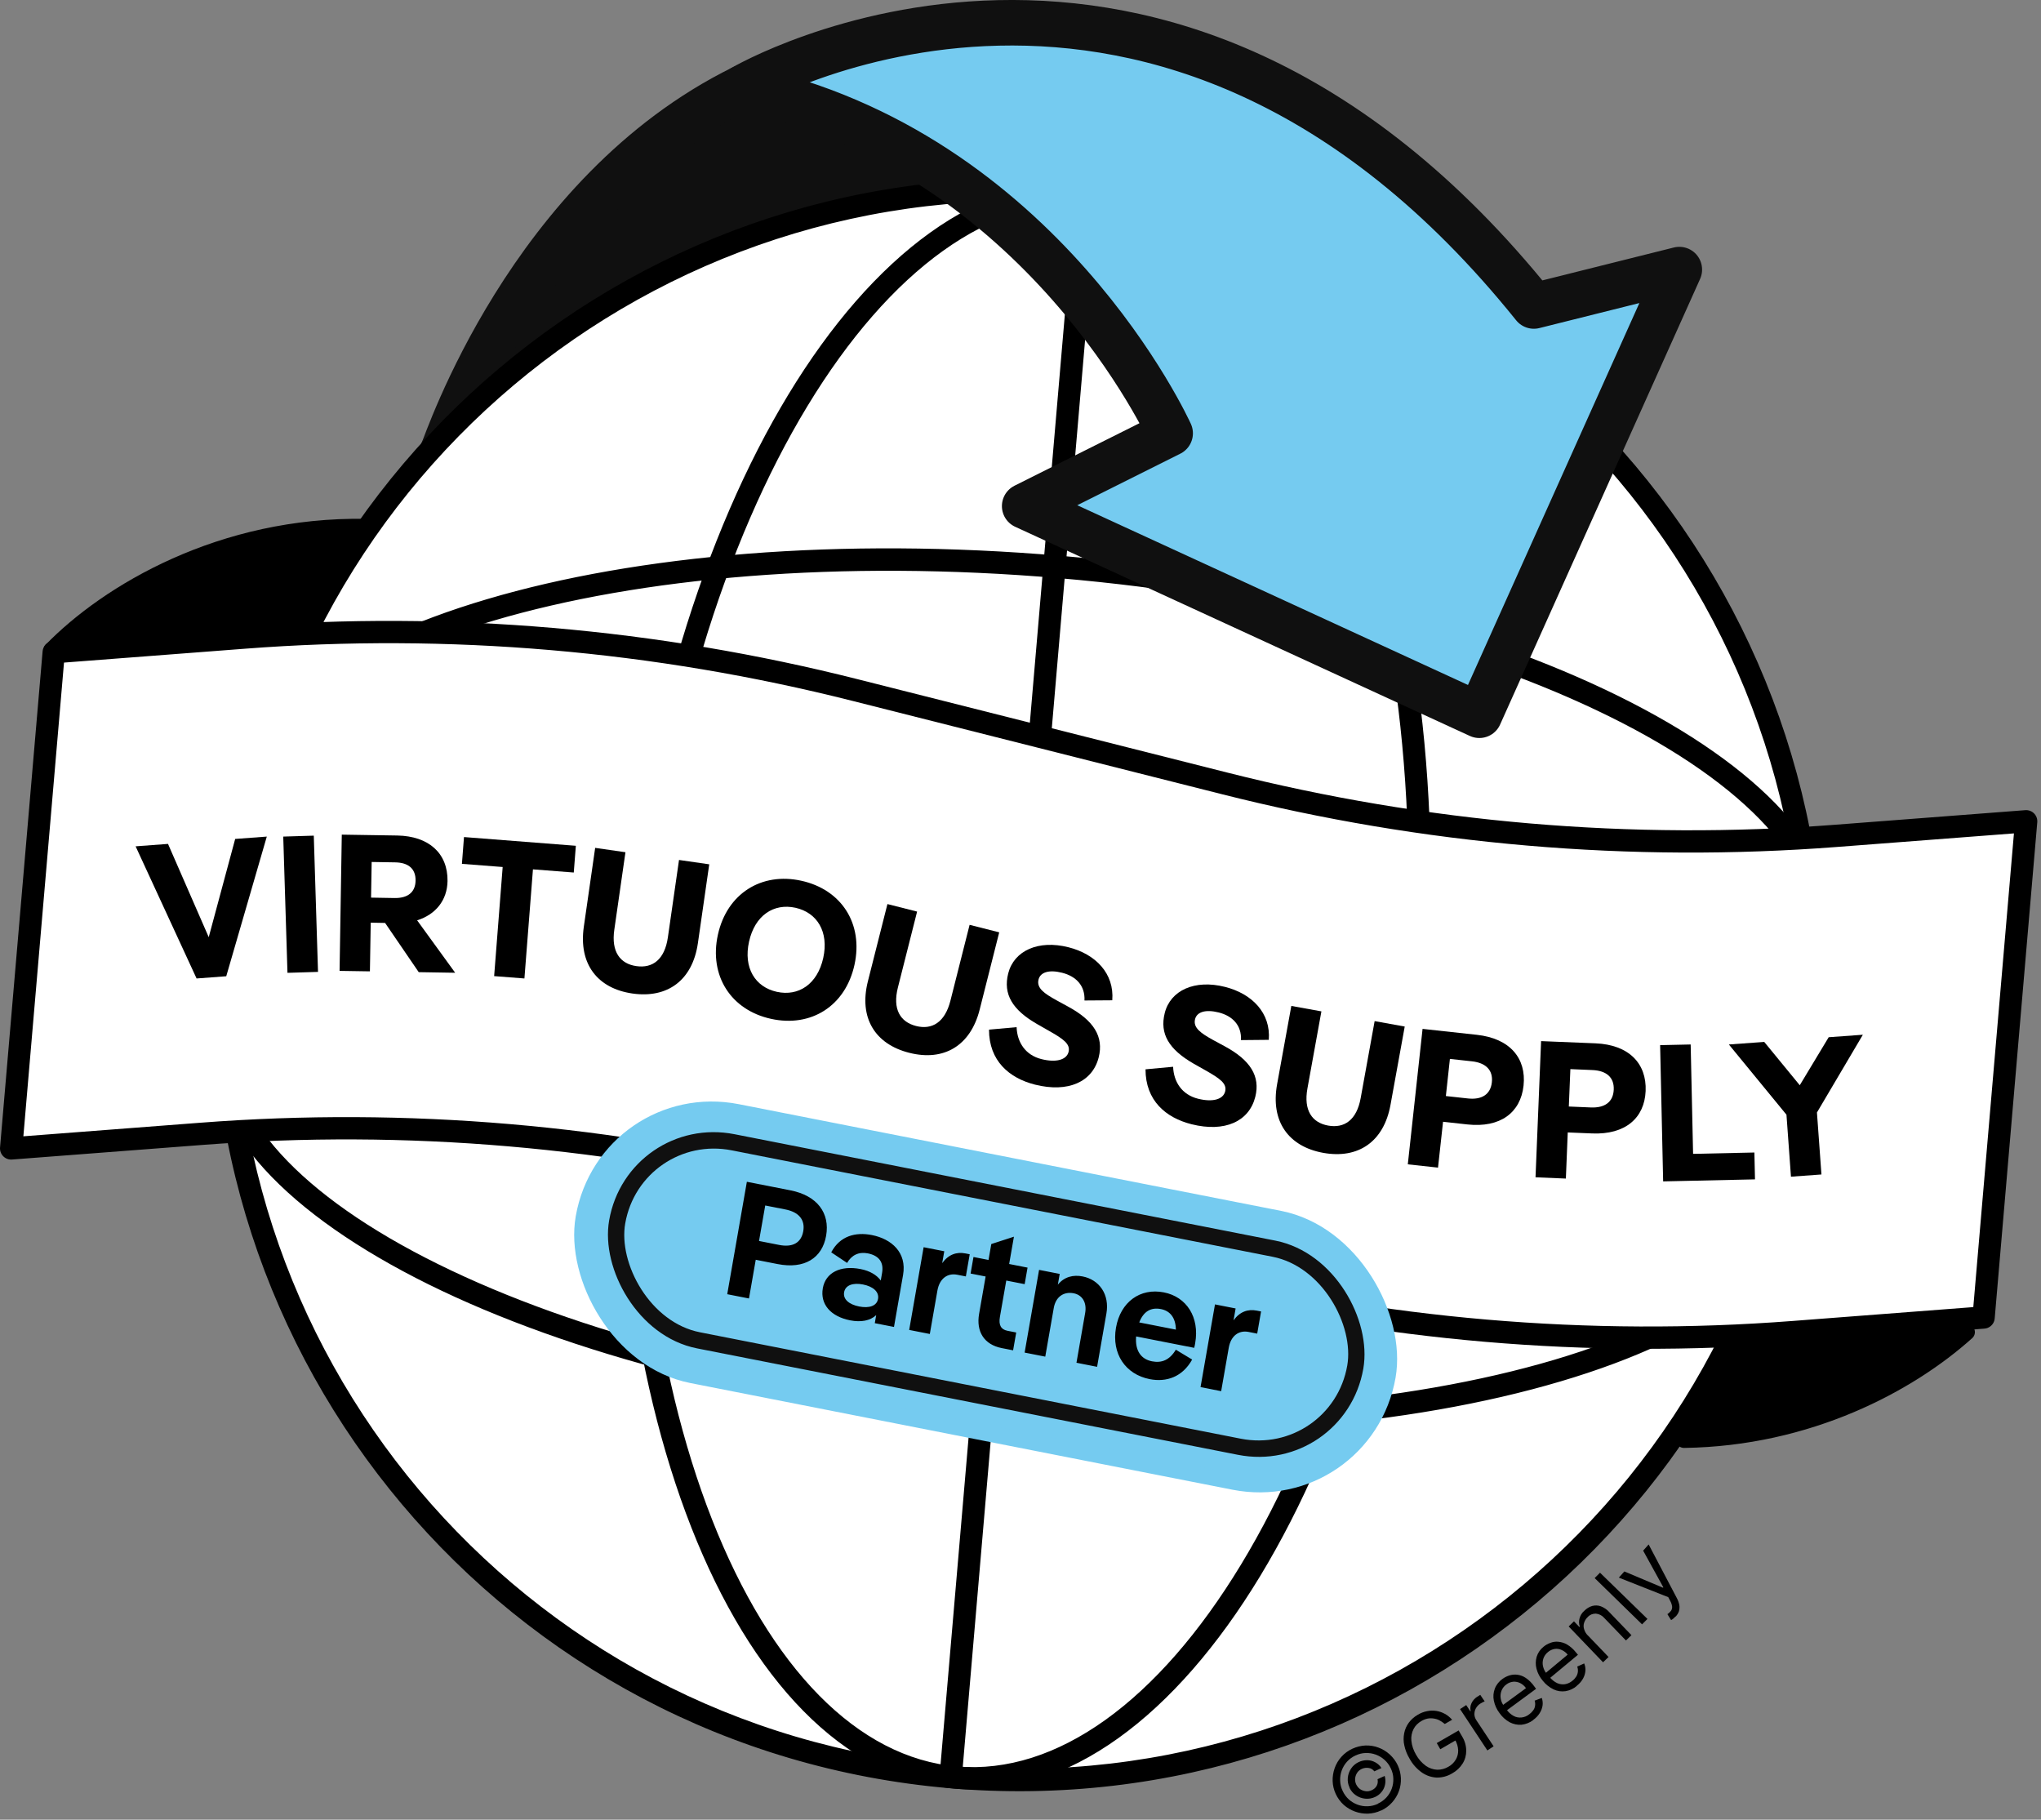 <svg width="304" height="271" viewBox="0 0 304 271" fill="none" xmlns="http://www.w3.org/2000/svg">
<rect x="0" y="0" width="304" height="271" fill="#808080" stroke="none"/>
<g clip-path="url(#clip0_630_16054)">
<path d="M141.779 26.61C141.779 26.61 140.419 27.97 136.359 33.39C136.359 33.39 95.739 36.09 65.949 67.23C66.529 66.07 78.809 28.73 110.629 13.07C110.629 13.07 133.659 18.49 141.779 26.61Z" fill="#101010"/>
<path d="M65.941 67.23C66.521 66.07 78.801 28.73 110.621 13.07C110.621 13.07 133.651 18.49 141.771 26.61C141.771 26.61 140.411 27.97 136.351 33.39C136.351 33.39 95.731 36.09 65.941 67.23Z" stroke="#101010" stroke-width="6.78" stroke-linecap="round" stroke-linejoin="round"/>
<path d="M65.941 67.23V67.25" stroke="#101010" stroke-width="6.78" stroke-linecap="round" stroke-linejoin="round"/>
<path d="M271.29 156.92C265.66 222.5 207.94 271.09 142.37 265.47C76.8 259.86 28.19 202.13 33.8 136.57C39.43 70.99 97.15 22.4 162.72 28.02C228.29 33.63 276.9 91.36 271.29 156.92Z" fill="white"/>
<path d="M268.512 156.69C262.982 221.19 206.212 268.99 141.702 263.45C77.202 257.92 29.392 201.15 34.932 136.66C40.462 72.17 97.242 24.36 161.742 29.9C226.242 35.43 274.052 92.2 268.512 156.69ZM141.492 265.86C207.322 271.5 265.262 222.72 270.902 156.9C276.542 91.08 227.762 33.14 161.932 27.5C96.102 21.86 38.162 70.64 32.522 136.46C26.882 202.28 75.662 260.22 141.492 265.86Z" fill="black" stroke="black" stroke-width="0.91"/>
<path d="M268.291 174.35L267.831 174.31L267.791 174.77C267.301 180.47 263.881 185.85 257.661 190.69C251.431 195.54 242.561 199.7 231.591 202.96C209.661 209.45 179.791 212.1 147.191 209.31C114.581 206.51 85.581 198.81 65.091 188.69C54.831 183.63 46.801 178 41.491 172.17C36.181 166.34 33.731 160.45 34.221 154.75L34.261 154.3L33.811 154.26L32.311 154.14L31.861 154.1L31.821 154.56C31.251 161.14 34.131 167.66 39.721 173.81C45.301 179.94 53.631 185.72 64.031 190.87C84.861 201.16 114.161 208.91 146.981 211.74C179.821 214.55 210.001 211.9 232.281 205.3C243.421 202.01 252.601 197.72 259.151 192.63C265.701 187.53 269.641 181.6 270.211 175.02L270.251 174.57L269.801 174.53L268.301 174.41V174.37L268.291 174.35Z" fill="black" stroke="black" stroke-width="0.91"/>
<path d="M36.679 120.6L37.129 120.64L37.169 120.19C37.659 114.49 41.079 109.11 47.299 104.27C53.529 99.42 62.399 95.25 73.369 92C95.299 85.51 125.169 82.86 157.769 85.65C190.379 88.45 219.369 96.15 239.869 106.27C250.129 111.33 258.159 116.96 263.469 122.79C268.779 128.62 271.229 134.51 270.739 140.21L270.699 140.66L271.149 140.7L272.649 140.82L273.099 140.86L273.139 140.41C273.709 133.83 270.829 127.3 265.239 121.16C259.659 115.03 251.339 109.25 240.929 104.1C220.099 93.81 190.799 86.06 157.969 83.23C125.129 80.42 94.949 83.07 72.669 89.67C61.529 92.96 52.349 97.25 45.799 102.34C39.249 107.44 35.309 113.37 34.739 119.95L34.699 120.4L35.149 120.44L36.649 120.56V120.6H36.679Z" fill="black" stroke="black" stroke-width="0.91"/>
<path d="M209.371 151.62C206.581 184.17 197.531 212.98 185.231 233.25C172.871 253.63 157.611 264.82 142.531 263.53C127.441 262.24 114.331 248.62 105.621 226.43C96.961 204.37 92.941 174.44 95.731 141.88C98.521 109.33 107.571 80.52 119.871 60.25C132.231 39.87 147.491 28.68 162.571 29.97C177.661 31.26 190.771 44.88 199.481 67.07C208.141 89.13 212.161 119.06 209.371 151.61V151.62ZM142.341 265.93C158.841 267.34 174.801 255.12 187.301 234.5C199.821 213.85 208.961 184.67 211.771 151.83C214.581 118.99 210.551 88.67 201.721 66.2C192.911 43.76 179.251 29 162.771 27.57C146.281 26.15 130.321 38.38 117.811 59C105.291 79.65 96.151 108.83 93.341 141.67C90.531 174.51 94.561 204.83 103.391 227.3C112.201 249.74 125.861 264.5 142.341 265.93Z" fill="black" stroke="black" stroke-width="0.91"/>
<path d="M161.149 27.81C160.899 27.79 160.679 27.97 160.659 28.23L140.429 264.17C140.399 264.42 140.589 264.64 140.849 264.66L142.349 264.78C142.599 264.8 142.819 264.62 142.839 264.36L163.069 28.42C163.099 28.17 162.909 27.95 162.649 27.93L161.149 27.81Z" fill="black" stroke="black" stroke-width="0.91" stroke-linejoin="round"/>
<path d="M205.711 269.62C205.101 269.92 204.431 270.07 203.761 270.1C202.431 270.14 201.141 269.67 200.151 268.8C199.651 268.34 199.241 267.79 198.961 267.18C198.671 266.57 198.511 265.9 198.491 265.23C198.471 264.58 198.581 263.92 198.801 263.3C199.021 262.69 199.361 262.11 199.811 261.62C200.261 261.12 200.821 260.71 201.431 260.43C202.051 260.15 202.711 259.98 203.381 259.95C204.031 259.93 204.691 260.02 205.311 260.26C205.921 260.48 206.491 260.83 206.981 261.27C207.481 261.73 207.901 262.27 208.181 262.88C208.471 263.49 208.631 264.16 208.661 264.83C208.711 266.16 208.241 267.45 207.341 268.44C206.891 268.94 206.331 269.36 205.711 269.64V269.62ZM205.231 268.61C205.711 268.39 206.151 268.07 206.511 267.68C207.211 266.91 207.571 265.9 207.531 264.87C207.521 264.34 207.381 263.83 207.151 263.35C206.931 262.87 206.611 262.44 206.221 262.09C205.451 261.4 204.441 261.03 203.411 261.07C202.881 261.08 202.371 261.22 201.891 261.44C201.411 261.66 200.981 261.98 200.631 262.36C199.941 263.13 199.571 264.14 199.611 265.17C199.621 265.7 199.751 266.23 199.981 266.71C200.201 267.19 200.511 267.62 200.901 267.98C201.671 268.67 202.681 269.04 203.711 269C204.241 268.99 204.771 268.85 205.251 268.63L205.231 268.61ZM201.011 266.21C200.791 265.76 200.701 265.25 200.751 264.75C200.801 264.26 200.971 263.78 201.251 263.37C201.531 262.95 201.931 262.62 202.391 262.41C202.781 262.23 203.221 262.13 203.651 262.14C204.071 262.14 204.481 262.26 204.851 262.46C205.221 262.66 205.541 262.95 205.761 263.31L204.701 263.8C204.501 263.53 204.211 263.34 203.881 263.3C203.551 263.24 203.221 263.28 202.911 263.4C202.601 263.52 202.331 263.73 202.151 264C201.981 264.25 201.881 264.54 201.841 264.85C201.821 265.16 201.861 265.46 202.001 265.75C202.141 266.03 202.331 266.27 202.581 266.45C202.831 266.62 203.121 266.72 203.431 266.76C203.741 266.8 204.041 266.74 204.331 266.6C204.651 266.46 204.911 266.23 205.071 265.92C205.221 265.63 205.251 265.29 205.181 264.97L206.241 264.48C206.361 264.87 206.391 265.3 206.311 265.71C206.241 266.11 206.081 266.5 205.821 266.82C205.561 267.16 205.221 267.43 204.831 267.61C204.361 267.83 203.861 267.92 203.341 267.87C202.851 267.82 202.371 267.65 201.961 267.37C201.541 267.09 201.211 266.69 201.001 266.24L201.011 266.21Z" fill="black"/>
<path d="M215.17 256.73C214.92 256.51 214.67 256.34 214.37 256.19C214.1 256.05 213.82 255.97 213.52 255.93C213.21 255.88 212.91 255.89 212.61 255.95C212.29 256.02 211.97 256.15 211.69 256.32C211.2 256.6 210.79 257.01 210.54 257.51C210.27 258.04 210.16 258.64 210.22 259.24C210.29 259.98 210.54 260.69 210.92 261.33C211.28 261.98 211.78 262.55 212.39 262.99C212.88 263.33 213.46 263.53 214.06 263.56C214.64 263.57 215.21 263.42 215.71 263.13C216.16 262.89 216.55 262.52 216.83 262.06C217.08 261.64 217.2 261.15 217.19 260.67C217.17 260.13 217.01 259.6 216.74 259.13L217.1 259.02L214.53 260.51L214 259.59L217.26 257.71L217.78 258.61C218.17 259.24 218.38 259.96 218.39 260.7C218.4 261.38 218.22 262.05 217.86 262.63C217.48 263.24 216.94 263.75 216.3 264.1C215.61 264.52 214.81 264.74 214 264.73C213.2 264.69 212.44 264.43 211.79 263.98C211.03 263.44 210.4 262.74 209.96 261.93C209.59 261.32 209.32 260.65 209.17 259.95C209.03 259.35 209.03 258.72 209.15 258.12C209.26 257.55 209.49 257.03 209.83 256.56C210.19 256.08 210.64 255.68 211.16 255.38C211.59 255.12 212.04 254.94 212.54 254.84C212.99 254.74 213.46 254.73 213.92 254.8C214.38 254.87 214.81 255.02 215.21 255.24C215.62 255.46 215.98 255.77 216.29 256.12L215.22 256.73H215.19H215.17Z" fill="black"/>
<path d="M221.549 260.7L217.469 254.53L218.389 253.93L218.999 254.86L219.049 254.81C218.959 254.43 218.999 254.02 219.169 253.67C219.339 253.28 219.629 252.96 219.979 252.72L220.239 252.56C220.349 252.5 220.419 252.44 220.479 252.41L221.139 253.38C221.139 253.38 221.019 253.43 220.889 253.49C220.759 253.55 220.629 253.63 220.509 253.7C220.229 253.87 219.989 254.12 219.829 254.41C219.679 254.68 219.609 254.98 219.609 255.28C219.609 255.58 219.709 255.89 219.879 256.16L222.469 260.07L221.519 260.7H221.549Z" fill="black"/>
<path d="M228.391 256.15C227.871 256.54 227.271 256.79 226.621 256.86C226.021 256.91 225.401 256.77 224.861 256.49C224.261 256.16 223.741 255.69 223.351 255.13C222.931 254.58 222.641 253.95 222.501 253.26C222.381 252.67 222.431 252.06 222.651 251.48C222.871 250.9 223.281 250.4 223.781 250.04C224.091 249.81 224.441 249.64 224.811 249.52C225.191 249.4 225.611 249.36 226.001 249.41C226.451 249.47 226.881 249.63 227.261 249.89C227.751 250.22 228.171 250.65 228.511 251.13L228.791 251.51L224.201 254.89L223.621 254.1L227.291 251.41C227.071 251.09 226.771 250.83 226.431 250.66C226.111 250.5 225.771 250.43 225.411 250.45C225.031 250.49 224.671 250.62 224.381 250.85C224.041 251.08 223.781 251.43 223.631 251.82C223.501 252.19 223.461 252.58 223.531 252.97C223.591 253.36 223.751 253.73 224.001 254.05L224.381 254.58C224.661 254.99 225.031 255.32 225.451 255.55C225.811 255.75 226.221 255.82 226.631 255.78C227.051 255.73 227.451 255.57 227.781 255.3C228.001 255.14 228.201 254.94 228.361 254.72C228.511 254.52 228.611 254.29 228.641 254.04C228.681 253.78 228.661 253.52 228.581 253.27L229.651 252.87C229.771 253.24 229.811 253.62 229.761 254C229.701 254.4 229.551 254.79 229.331 255.13C229.091 255.52 228.751 255.87 228.371 256.14L228.391 256.15Z" fill="black"/>
<path d="M234.89 251.05C234.41 251.48 233.81 251.76 233.18 251.86C232.58 251.95 231.96 251.86 231.41 251.6C230.8 251.31 230.24 250.87 229.82 250.34C229.37 249.82 229.03 249.2 228.86 248.53C228.7 247.94 228.71 247.33 228.88 246.74C229.06 246.15 229.42 245.63 229.9 245.25C230.19 245 230.54 244.81 230.91 244.67C231.29 244.52 231.7 244.46 232.09 244.5C232.54 244.54 232.99 244.67 233.39 244.9C233.91 245.21 234.35 245.6 234.72 246.07L235.03 246.44L230.64 250.09L230.01 249.33L233.5 246.42C233.26 246.11 232.95 245.88 232.59 245.72C232.27 245.57 231.91 245.52 231.57 245.57C231.2 245.63 230.84 245.79 230.56 246.04C230.23 246.3 229.98 246.66 229.86 247.06C229.75 247.44 229.74 247.83 229.84 248.21C229.94 248.59 230.11 248.96 230.37 249.25L230.8 249.75C231.11 250.13 231.49 250.45 231.93 250.66C232.3 250.83 232.72 250.88 233.12 250.82C233.54 250.75 233.93 250.55 234.25 250.27C234.47 250.1 234.64 249.89 234.79 249.66C234.91 249.45 235 249.21 235.02 248.96C235.04 248.7 235.02 248.44 234.92 248.2L235.96 247.73C236.11 248.09 236.17 248.47 236.14 248.85C236.1 249.26 235.98 249.65 235.78 250C235.55 250.41 235.24 250.76 234.87 251.04H234.86L234.89 251.05Z" fill="black"/>
<path d="M236.508 243.56L239.588 246.77L238.768 247.56L233.648 242.22L234.438 241.46L235.238 242.3L235.308 242.24C235.168 241.86 235.158 241.44 235.258 241.05C235.378 240.58 235.638 240.17 236.008 239.86C236.328 239.54 236.738 239.29 237.158 239.17C237.578 239.06 238.028 239.07 238.438 239.22C238.938 239.42 239.388 239.72 239.738 240.13L242.998 243.52L242.178 244.31L238.958 240.97C238.638 240.59 238.188 240.36 237.698 240.31C237.468 240.31 237.238 240.35 237.038 240.43C236.828 240.52 236.638 240.65 236.488 240.82C236.238 241.05 236.058 241.34 235.948 241.67C235.848 241.98 235.848 242.32 235.948 242.63C236.058 243 236.258 243.33 236.528 243.59L236.508 243.56Z" fill="black"/>
<path d="M238.32 234.22L245.38 241.1L244.58 241.91L237.52 235.02L238.32 234.21V234.22Z" fill="black"/>
<path d="M249.561 240.74C249.451 240.86 249.311 240.99 249.181 241.1C249.091 241.17 249.001 241.22 248.901 241.27L248.351 240.39C248.561 240.26 248.741 240.08 248.891 239.89C249.011 239.72 249.071 239.5 249.061 239.29C249.021 238.98 248.921 238.67 248.771 238.41L248.481 237.86L241.121 234.95L241.941 234.03L247.691 236.45L247.751 236.4L244.741 230.93L245.561 230.01L249.771 238.02C249.941 238.34 250.061 238.68 250.131 239.04C250.181 239.35 250.151 239.67 250.071 239.96C249.961 240.27 249.791 240.54 249.571 240.76L249.561 240.74Z" fill="black"/>
<path d="M8 97.13L36.3 94.96C66.88 92.61 97.63 95.25 127.37 102.77L154.89 109.72L182.41 116.67C212.15 124.19 242.9 126.83 273.49 124.48L301.79 122.31L295.45 196.21L267.15 198.38C236.57 200.73 205.82 198.09 176.08 190.57L148.56 183.62L121.04 176.67C91.3 169.15 60.55 166.51 29.96 168.86L1.66 171.03L8 97.13Z" fill="white" stroke="black" stroke-width="3.32" stroke-linejoin="round"/>
<path d="M54.531 77.87C32.851 77.49 15.741 87.67 7.191 96.47L45.031 94.64L54.551 77.87H54.541H54.531Z" fill="black" stroke="black" stroke-width="1.2" stroke-linejoin="round"/>
<path d="M44.302 93.47L10.352 95.12C18.962 87.39 33.912 79.34 52.472 79.08L44.302 93.47Z" fill="black" stroke="black" stroke-width="2.41" stroke-linejoin="round"/>
<path d="M258.998 200.04L292.948 198.39C284.338 206.12 269.388 214.17 250.828 214.43L258.998 200.03V200.04Z" fill="black" stroke="black" stroke-width="2.41" stroke-linejoin="round"/>
<path d="M250.129 40.15L220.339 106.52L152.619 75.37L174.289 64.53C174.289 64.53 155.329 22.54 110.629 13.06C110.629 13.06 172.929 -23.51 228.469 45.57L250.139 40.15H250.129Z" fill="#75CBF0"/>
<path d="M110.621 13.06C110.621 13.06 172.921 -23.51 228.461 45.57L250.131 40.15L220.341 106.52L152.621 75.37L174.291 64.53C174.291 64.53 155.331 22.54 110.631 13.06H110.621Z" stroke="#101010" stroke-width="6.78" stroke-linecap="round" stroke-linejoin="round"/>
<path d="M25.029 125.69L31.089 139.57L35.029 124.94L39.739 124.59L33.699 145.39L29.279 145.72L20.199 126.04L25.029 125.68V125.69Z" fill="black"/>
<path d="M46.737 124.45L47.367 144.74L42.818 144.88L42.188 124.59L46.737 124.45Z" fill="black"/>
<path d="M67.788 144.87L62.368 144.78L57.358 137.45L55.218 137.41L55.098 144.66L50.578 144.59L50.908 124.3L59.168 124.43C63.868 124.51 66.718 127.08 66.658 131.22C66.608 134.09 64.868 136.21 62.128 137.06L67.798 144.87H67.788ZM55.358 128.37L55.268 133.68L58.778 133.74C60.688 133.77 61.868 132.92 61.898 131.15C61.928 129.32 60.758 128.46 58.868 128.43L55.358 128.37Z" fill="black"/>
<path d="M85.451 129.94L79.381 129.47L78.111 145.72L73.601 145.37L74.871 129.12L68.801 128.65L69.111 124.66L85.771 125.96L85.461 129.95L85.451 129.94Z" fill="black"/>
<path d="M101.129 128.07L105.639 128.72L103.949 140.46C103.149 146 99.418 148.71 94.198 147.96C88.978 147.21 86.159 143.55 86.959 138.01L88.648 126.27L93.159 126.92L91.499 138.46C91.019 141.76 92.379 143.54 94.788 143.88C97.198 144.23 98.999 142.91 99.478 139.6L101.139 128.06L101.129 128.07Z" fill="black"/>
<path d="M106.929 139.2C108.279 133.08 113.419 129.85 119.369 131.17C125.349 132.49 128.619 137.58 127.269 143.7C125.919 149.82 120.809 153.05 114.829 151.73C108.879 150.42 105.579 145.32 106.929 139.2ZM122.619 142.67C123.479 138.76 121.709 135.91 118.479 135.19C115.249 134.48 112.439 136.32 111.569 140.23C110.699 144.14 112.479 147 115.709 147.71C118.939 148.42 121.749 146.58 122.619 142.67Z" fill="black"/>
<path d="M144.41 137.73L148.83 138.85L145.92 150.35C144.55 155.78 140.55 158.09 135.43 156.79C130.31 155.5 127.9 151.56 129.27 146.14L132.18 134.64L136.6 135.76L133.74 147.06C132.92 150.29 134.08 152.2 136.45 152.8C138.81 153.4 140.74 152.27 141.56 149.04L144.42 137.73H144.41Z" fill="black"/>
<path d="M147.319 153.34L151.419 152.97C151.509 155.24 152.729 157.13 155.119 157.73C157.309 158.28 158.859 157.84 159.159 156.66C159.459 155.48 158.389 154.73 156.189 153.49L154.489 152.52C150.779 150.39 149.389 148.06 150.169 144.97C151.029 141.57 154.669 139.94 159.139 141.07C163.189 142.09 165.989 144.98 165.669 148.97L161.529 149C161.639 146.78 160.259 145.39 158.199 144.87C156.229 144.37 154.959 144.8 154.689 145.87C154.359 147.16 155.559 147.97 157.349 148.96L159.089 149.91C162.929 151.99 164.419 154.4 163.649 157.46C162.729 161.12 159.109 162.77 154.159 161.53C150.309 160.56 147.309 157.98 147.309 153.34H147.319Z" fill="black"/>
<path d="M170.631 159.25L174.731 158.87C174.821 161.14 176.051 163.03 178.441 163.63C180.641 164.18 182.181 163.73 182.481 162.55C182.781 161.37 181.711 160.62 179.511 159.38L177.811 158.42C174.101 156.29 172.711 153.97 173.481 150.88C174.331 147.47 177.971 145.84 182.441 146.97C186.491 147.98 189.301 150.87 188.981 154.86L184.841 154.9C184.951 152.68 183.561 151.29 181.511 150.78C179.541 150.29 178.271 150.71 178.001 151.78C177.681 153.07 178.881 153.88 180.661 154.87L182.401 155.81C186.251 157.88 187.741 160.29 186.971 163.35C186.051 167.01 182.441 168.67 177.481 167.43C173.621 166.46 170.621 163.89 170.621 159.25H170.631Z" fill="black"/>
<path d="M204.749 152.07L209.229 152.88L207.109 164.55C206.109 170.06 202.279 172.63 197.089 171.69C191.899 170.75 189.219 166.99 190.219 161.48L192.339 149.81L196.819 150.62L194.739 162.09C194.139 165.37 195.429 167.2 197.829 167.63C200.229 168.06 202.079 166.81 202.669 163.53L204.749 152.06V152.07Z" fill="black"/>
<path d="M211.897 153.23L219.967 154.11C224.927 154.65 227.367 157.63 226.927 161.69C226.487 165.7 223.468 167.99 218.568 167.46L214.938 167.06L214.188 173.89L209.688 173.4L211.887 153.22L211.897 153.23ZM215.958 157.7L215.357 163.23L218.647 163.59C220.667 163.81 222.008 163.02 222.208 161.18C222.408 159.34 221.267 158.28 219.247 158.06L215.958 157.7Z" fill="black"/>
<path d="M229.541 155.05L237.651 155.38C242.631 155.59 245.281 158.39 245.111 162.48C244.941 166.51 242.081 169 237.161 168.8L233.511 168.65L233.231 175.52L228.711 175.33L229.541 155.05ZM233.901 159.23L233.671 164.79L236.971 164.93C239.001 165.01 240.281 164.14 240.361 162.28C240.441 160.42 239.231 159.45 237.201 159.36L233.901 159.22V159.23Z" fill="black"/>
<path d="M261.4 175.64L247.72 175.94L247.27 155.65L251.82 155.55L252.18 171.84L261.31 171.64L261.4 175.64Z" fill="black"/>
<path d="M277.468 154.1L270.628 165.68L271.298 174.91L266.758 175.24L266.088 166.01L257.508 155.55L262.778 155.17L268.068 161.62L272.378 154.47L277.468 154.1Z" fill="black"/>
<rect x="-0.986" y="-1.435" width="122.04" height="39.717" rx="19.858" transform="matrix(0.981 0.193 -0.172 0.985 91.086 163.416)" fill="#75CBF0" stroke="#75CBF0" stroke-width="2.438" stroke-linejoin="round"/>
<rect x="-0.986" y="-1.435" width="112.067" height="29.946" rx="14.973" transform="matrix(0.981 0.193 -0.172 0.985 95.223 168.828)" fill="#75CBF0" stroke="#101010" stroke-width="2.438" stroke-linejoin="round"/>
<path d="M108.318 192.742L111.243 175.999L117.724 177.271C121.727 178.056 123.638 180.658 123.049 184.031C122.464 187.379 119.809 189.035 115.83 188.254L112.565 187.613L111.558 193.378L108.318 192.742ZM116.98 180.118L113.978 179.529L113.054 184.815L116.056 185.404C118.01 185.788 119.332 185.132 119.642 183.362C119.947 181.616 118.934 180.502 116.98 180.118ZM129.854 183.931C132.809 184.511 135.091 186.543 134.51 189.867L133.156 197.617L130.297 197.056L130.506 195.86C129.596 196.696 128.245 196.95 126.625 196.632C123.766 196.071 122.134 194.266 122.556 191.85C122.962 189.53 125.179 188.407 128.181 188.996C129.587 189.272 130.588 189.889 131.186 190.699L131.382 189.575C131.67 187.925 130.851 186.972 129.255 186.659C127.896 186.392 126.842 186.927 126.172 188.082L123.81 186.506C125.1 184.062 127.424 183.454 129.854 183.931ZM127.971 194.571C129.472 194.865 130.597 194.492 130.781 193.44C130.965 192.388 130.044 191.588 128.543 191.294C127.042 190.999 125.913 191.396 125.729 192.449C125.545 193.501 126.47 194.276 127.971 194.571ZM143.793 186.667L144.437 186.794L143.86 190.094L142.573 189.842C141.144 189.561 139.94 190.389 139.622 192.207L138.494 198.665L135.42 198.061L137.572 185.743L140.646 186.346L140.336 188.116C141.278 186.817 142.483 186.41 143.793 186.667ZM145.832 195.677L146.806 190.104L144.566 189.664L144.997 187.2L147.236 187.64L147.65 185.272L151.021 184.177L150.31 188.243L153.05 188.781L152.62 191.245L149.88 190.707L148.931 196.137C148.726 197.309 149.075 197.995 150.051 198.187L151.362 198.444L150.898 201.099L149.206 200.767C146.585 200.253 145.373 198.308 145.832 195.677ZM161.251 190.094C163.753 190.585 165.289 192.791 164.796 195.614L163.409 203.555L160.335 202.952L161.631 195.537C161.911 193.934 161.164 192.847 159.925 192.604C158.472 192.319 157.252 193.094 156.955 194.792L155.689 202.04L152.615 201.436L154.767 189.118L157.841 189.721L157.561 191.324C158.534 190.129 159.869 189.822 161.251 190.094ZM171.582 202.735C173.036 203.02 174.201 202.556 175.137 201.008L177.567 202.474C176.129 205.062 173.744 205.88 171.242 205.389C167.62 204.678 165.546 201.599 166.223 197.724C166.891 193.897 169.825 191.777 173.351 192.469C176.759 193.137 178.69 196.188 178.021 200.015C177.984 200.231 177.934 200.518 177.872 200.728L169.223 199.031C169.038 201.221 170.01 202.426 171.582 202.735ZM172.917 194.956C171.416 194.662 170.316 195.312 169.686 196.945L175.142 198.016C175.114 196.204 174.251 195.218 172.917 194.956ZM187.189 195.185L187.832 195.311L187.256 198.612L185.969 198.359C184.539 198.079 183.335 198.906 183.018 200.724L181.889 207.182L178.816 206.579L180.968 194.26L184.041 194.864L183.732 196.634C184.674 195.334 185.879 194.927 187.189 195.185Z" fill="black"/>
</g>
<defs>
<clipPath id="clip0_630_16054">
<rect width="303.44" height="270.11" fill="white"/>
</clipPath>
</defs>
</svg>
